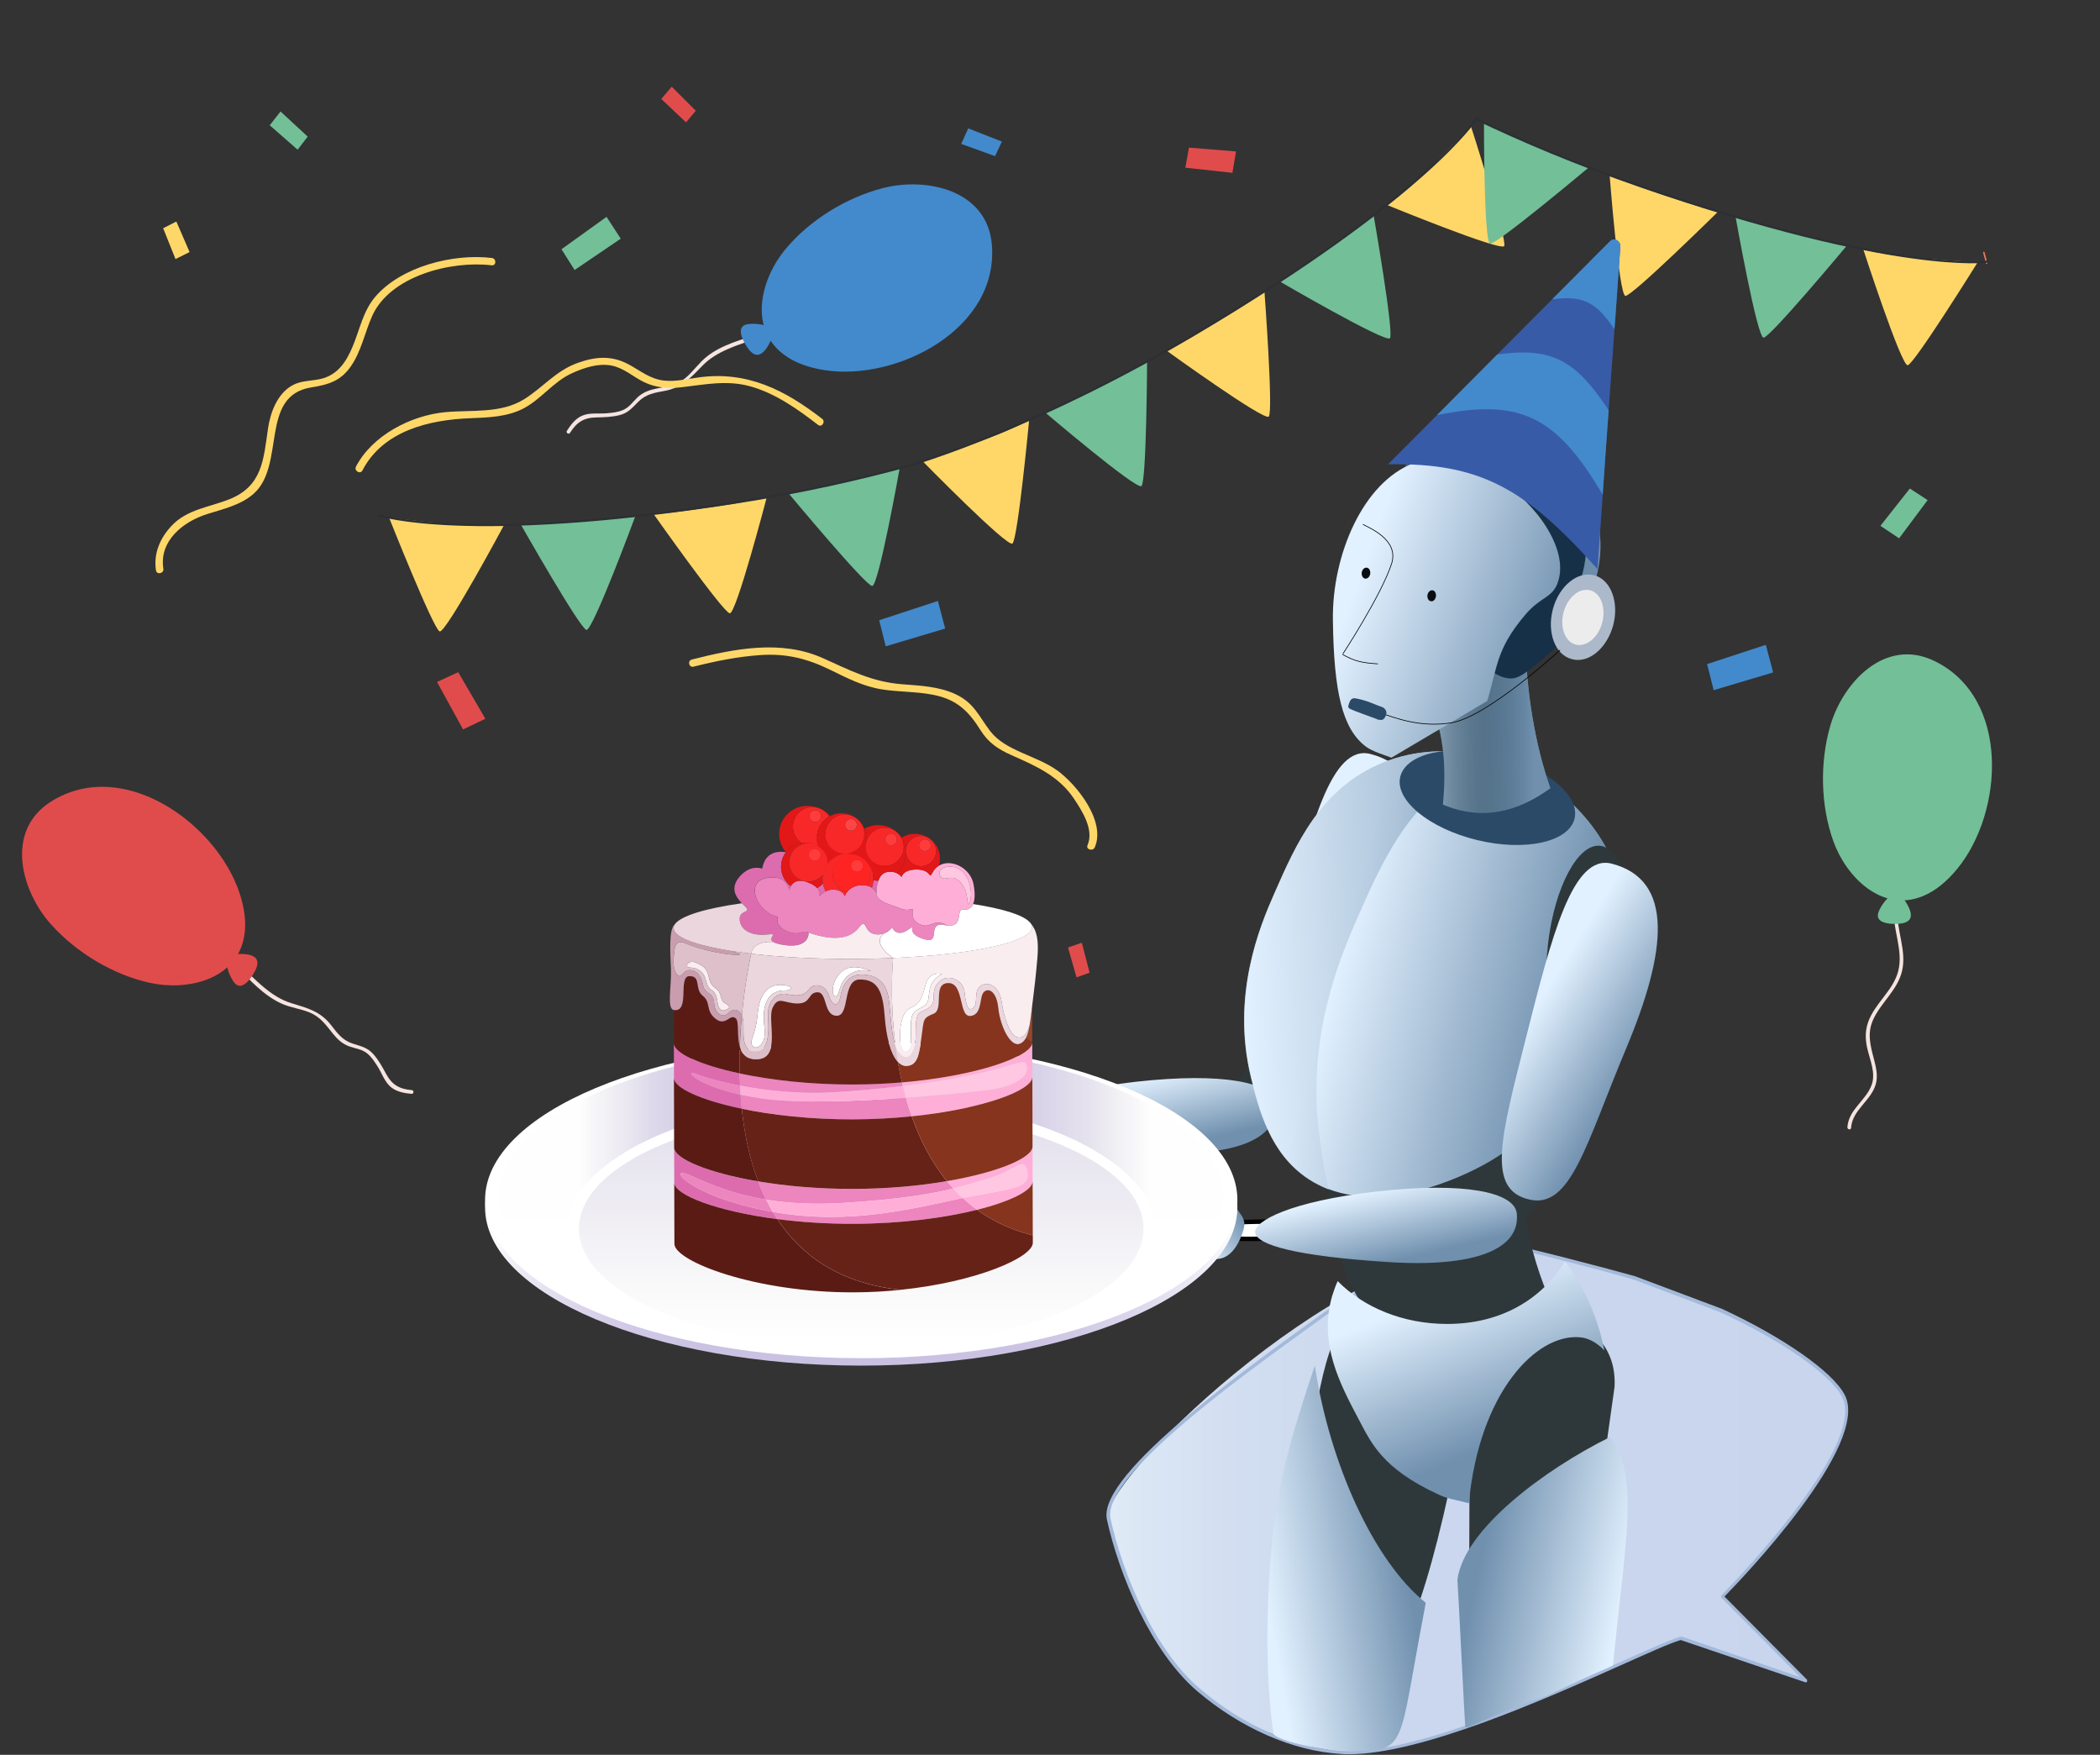 <svg width="383" height="320" viewBox="0 0 383 320" fill="none" xmlns="http://www.w3.org/2000/svg">
<rect x="0" y="0" width="383" height="320" fill="#333333" stroke="none"/>
<path d="M139.134 61.1C139.087 60.934 138.912 60.785 138.727 60.84C135.388 61.862 131.566 62.866 128.811 65.103C127.453 66.207 126.459 67.688 125.136 68.823C123.5 70.226 121.712 70.454 119.695 70.864C118.397 71.127 117.236 71.552 116.256 72.477C115.35 73.333 114.77 74.301 113.556 74.801C112.645 75.176 111.648 75.274 110.67 75.362C109.201 75.495 107.514 75.198 106.134 75.82C104.936 76.362 104.074 77.475 103.394 78.559C103.161 78.931 103.732 79.299 103.965 78.926C105.175 77.005 106.469 76.159 108.767 76.118C110.184 76.094 111.649 76.048 113.03 75.694C114.632 75.28 115.345 74.306 116.487 73.192C117.841 71.87 119.378 71.616 121.158 71.295C124.341 70.721 125.94 68.919 128.111 66.685C129.427 65.334 130.983 64.431 132.696 63.673C133.793 63.19 134.918 62.775 136.051 62.393C136.916 62.099 138.042 62.012 138.47 61.25C138.257 61.63 138.826 62 139.042 61.617C139.156 61.416 139.186 61.319 139.125 61.097L139.134 61.1Z" fill="#F5E4DF"/>
<path d="M180.896 44.611C180.064 34.665 169.019 32.232 160.994 34.31C154.311 36.041 147.636 40.154 143.222 45.474C138.832 50.769 136.47 59.663 142.831 64.566C144.991 66.23 147.682 67.075 150.379 67.495C163.599 69.545 182.181 59.99 180.896 44.616L180.896 44.611Z" fill="#438ACC"/>
<path d="M141.262 60.528C141.325 60.371 141.271 60.219 141.146 60.121C141.126 60.066 141.096 60.017 141.038 59.974C139.962 59.173 137.202 58.792 135.935 59.227C134.024 59.884 135.941 62.995 136.68 63.854C138.893 66.425 140.455 62.49 141.262 60.528Z" fill="#438ACC"/>
<path d="M43.137 175.71C43.011 175.828 42.958 176.053 43.092 176.19C45.53 178.686 48.174 181.621 51.426 183.046C53.03 183.75 54.797 183.952 56.417 184.608C58.417 185.417 59.436 186.902 60.726 188.508C61.556 189.543 62.466 190.38 63.736 190.826C64.913 191.237 66.04 191.309 67.039 192.161C67.793 192.798 68.335 193.642 68.861 194.467C69.653 195.709 70.162 197.345 71.351 198.288C72.379 199.104 73.766 199.36 75.045 199.469C75.479 199.505 75.546 198.828 75.106 198.79C72.84 198.595 71.498 197.835 70.405 195.808C69.733 194.559 69.025 193.278 68.073 192.211C66.972 190.976 65.779 190.789 64.265 190.284C62.468 189.688 61.538 188.436 60.437 187.003C58.47 184.437 56.131 183.844 53.153 182.939C51.349 182.392 49.834 181.42 48.376 180.246C47.441 179.493 46.56 178.679 45.699 177.849C45.043 177.215 44.448 176.259 43.572 176.226C44.008 176.241 44.074 175.564 43.634 175.547C43.403 175.538 43.303 175.553 43.133 175.712L43.137 175.71Z" fill="#F5E4DF"/>
<path d="M9.335 146.157C0.881 151.455 3.778 162.389 9.304 168.565C13.908 173.71 20.622 177.758 27.374 179.237C34.094 180.712 43.081 178.731 44.52 170.83C45.009 168.146 44.524 165.368 43.662 162.781C39.421 150.092 22.413 137.956 9.337 146.152L9.335 146.157Z" fill="#E04C4C"/>
<path d="M41.653 174.082C41.486 174.096 41.373 174.217 41.346 174.375C41.306 174.414 41.278 174.467 41.267 174.538C41.047 175.861 41.975 178.491 42.943 179.417C44.4 180.811 46.287 177.682 46.711 176.631C47.981 173.486 43.766 173.902 41.654 174.086L41.653 174.082Z" fill="#E04C4C"/>
<path d="M345.397 165.721C345.165 169.489 347.137 173.267 346.222 176.995C345.323 180.672 341.87 182.961 340.674 186.5C340.162 188.012 340.192 189.521 340.53 191.071C341.003 193.241 342.159 195.627 341.348 197.847C340.302 200.72 337.158 202.293 336.93 205.554C336.901 205.986 337.568 206.116 337.6 205.678C337.832 202.366 341.271 200.739 342.114 197.675C342.528 196.183 342.16 194.618 341.778 193.158C341.135 190.72 340.514 188.483 341.58 186.051C342.99 182.845 346.037 180.618 346.888 177.121C347.801 173.351 345.828 169.632 346.063 165.846C346.088 165.415 345.421 165.286 345.393 165.722L345.397 165.721Z" fill="#F5E4DF"/>
<path d="M352.775 120.521C343.789 116.181 336.075 124.458 333.788 132.426C331.881 139.064 332.033 146.898 334.37 153.405C336.696 159.879 343.158 166.434 350.611 163.445C353.142 162.432 355.24 160.54 356.968 158.432C365.452 148.086 366.668 127.229 352.775 120.521Z" fill="#73BF98"/>
<path d="M346.337 162.745C346.236 162.608 346.072 162.58 345.924 162.638C345.87 162.627 345.807 162.628 345.742 162.658C344.505 163.178 342.773 165.36 342.508 166.676C342.104 168.654 345.758 168.585 346.873 168.383C350.213 167.785 347.614 164.437 346.337 162.745Z" fill="#73BF98"/>
<path d="M175.306 26.243L181.481 28.471L182.722 25.815L176.589 23.41L175.306 26.243Z" fill="#438ACC"/>
<path d="M122.51 15.808L126.896 20.19L125.124 22.318L120.604 18.044L122.51 15.808Z" fill="#E04C4C"/>
<path d="M197.306 171.914L198.718 177.377L196.343 178.224L194.779 172.783L197.306 171.914Z" fill="#E04C4C"/>
<path d="M342.955 95.888L348.32 89.087L351.562 91.196L346.363 98.167L342.955 95.888Z" fill="#73BF98"/>
<path d="M32.008 47.239L29.759 41.622L32.163 40.397L34.575 45.966L32.008 47.239Z" fill="#FFD769"/>
<path d="M51.166 20.332L56.118 24.914L54.28 27.297L49.192 22.842L51.166 20.332Z" fill="#73BF98"/>
<path d="M89.693 47.042C82.561 46.197 73.09 48.638 68.392 54.178C66.218 56.747 65.589 60.149 64.33 63.163C63.178 65.921 61.607 68.409 58.413 69.119C56.649 69.509 54.891 69.379 53.275 70.296C50.523 71.856 49.299 75.28 48.878 78.156C48.06 83.721 47.9 88.644 41.802 91.056C38.061 92.535 34.108 92.87 31.27 95.908C29.168 98.153 27.971 100.992 28.45 104.023C28.586 104.875 29.931 104.571 29.794 103.725C28.986 98.644 33.371 95.126 37.819 93.73C40.714 92.82 43.896 92.105 46.217 90.074C52.177 84.855 47.244 72.154 56.77 70.645C59.896 70.146 62.109 69.492 63.974 66.824C65.904 64.052 66.52 60.661 67.871 57.632C71.116 50.36 82.168 47.487 89.654 48.38C90.538 48.486 90.571 47.149 89.7 47.042L89.693 47.042Z" fill="#FFD769"/>
<path d="M149.927 76.36C143.145 71.126 136.334 67.638 127.524 68.809C125.434 69.088 123.292 69.626 121.169 69.407C118.559 69.135 116.841 67.626 114.653 66.45C111.545 64.775 108.618 65.008 105.327 66.194C101.312 67.646 99.057 70.645 95.581 72.808C91.323 75.46 86.036 74.713 81.222 75.161C74.892 75.753 67.87 79.425 64.925 85.084C64.532 85.847 65.695 86.561 66.094 85.793C69.864 78.545 78.256 76.541 85.873 76.26C89.066 76.142 92.498 76.009 95.382 74.531C98.751 72.796 100.892 69.581 104.415 68.012C106.578 67.048 109.11 66.204 111.5 66.657C113.768 67.089 115.416 68.679 117.427 69.665C119.631 70.741 121.896 70.894 124.311 70.614C128.544 70.129 132.539 69.275 136.76 70.43C141.369 71.688 145.506 74.624 149.198 77.479C149.89 78.012 150.62 76.881 149.928 76.349L149.927 76.36Z" fill="#FFD769"/>
<path d="M192.772 140.469C189.08 137.792 183.373 136.953 180.606 133.341C178.531 130.635 177.718 128.256 174.394 126.651C171.292 125.154 167.807 125.042 164.432 124.768C158.981 124.33 154.916 122.184 150.056 120.006C142.471 116.61 133.956 118.296 126.19 120.267C125.331 120.487 125.636 121.788 126.501 121.569C130.476 120.56 134.513 119.748 138.623 119.46C143.384 119.129 147.201 120.082 151.44 122.156C154.469 123.638 157.344 125.133 160.728 125.692C163.869 126.213 167.099 126.079 170.23 126.706C174.552 127.568 176.671 129.707 178.89 133.242C180.278 135.457 182.08 136.643 184.492 137.714C188.913 139.67 193.062 141.486 195.825 145.578C197.399 147.912 199.56 151.332 198.346 154.128C198.001 154.916 199.329 155.299 199.667 154.51C201.724 149.782 196.417 143.098 192.779 140.458L192.772 140.469Z" fill="#FFD769"/>
<path d="M225.426 27.619L216.844 26.921L216.188 30.584L224.774 31.513L225.426 27.619Z" fill="#E04C4C"/>
<path d="M110.622 39.544L102.404 45.451L104.798 49.234L113.211 43.523L110.622 39.544Z" fill="#73BF98"/>
<path d="M88.524 131.074L83.571 122.579L79.71 124.36L84.454 133.012L88.524 131.074Z" fill="#E04C4C"/>
<path d="M171.054 109.589L160.347 113.102L161.539 117.857L172.383 114.622L171.054 109.589Z" fill="#438ACC"/>
<path d="M322.054 117.589L311.347 121.102L312.539 125.857L323.383 122.622L322.054 117.589Z" fill="#438ACC"/>
<path d="M168.279 84.115C168.279 84.115 183.659 99.801 184.641 99.123C185.624 98.445 187.7 76.57 187.7 76.57C187.7 76.57 184.7 78.363 178.132 80.683C171.563 83.003 168.279 84.115 168.279 84.115Z" fill="#FFD769"/>
<path d="M190.544 75.153C190.544 75.153 207.267 89.399 208.183 88.634C209.102 87.87 209.21 65.898 209.21 65.898C209.21 65.898 206.167 67.684 199.679 70.92C193.445 74.029 190.544 75.153 190.544 75.153Z" fill="#73BF98"/>
<path d="M252.937 37.369C252.937 37.369 273.699 45.88 274.334 44.87C274.971 43.858 268.244 22.942 268.244 22.942C268.244 22.942 265.906 25.584 260.745 30.675C255.787 35.568 252.936 37.371 252.936 37.371L252.937 37.369Z" fill="#FFD769"/>
<path d="M233.344 51.294C233.344 51.294 252.732 62.59 253.502 61.675C254.27 60.76 250.524 39.273 250.524 39.273C250.524 39.273 247.643 41.285 241.829 45.615C236.243 49.776 233.344 51.294 233.344 51.294Z" fill="#73BF98"/>
<path d="M212.742 63.928C212.742 63.928 230.543 76.801 231.397 75.966C232.252 75.132 230.613 53.221 230.613 53.221C230.613 53.221 227.72 55.242 221.51 58.984C215.545 62.578 212.741 63.931 212.741 63.931L212.742 63.928Z" fill="#FFD769"/>
<path d="M182.701 78.915C172.137 83.307 165.653 85.133 165.535 85.165C165.432 85.195 165.324 85.132 165.297 85.029C165.267 84.926 165.328 84.816 165.433 84.791C165.656 84.729 188.139 78.393 217.898 60.739C260.163 35.664 269.123 21.511 269.208 21.372C269.265 21.279 269.384 21.251 269.475 21.307C269.566 21.363 269.596 21.483 269.54 21.573C269.454 21.715 260.473 35.931 218.095 61.072C204.215 69.307 191.907 75.085 182.701 78.913L182.701 78.915Z" fill="#2C2F33"/>
<path d="M270.652 22.261C270.652 22.261 270.596 44.228 271.772 44.434C272.948 44.641 289.779 30.516 289.779 30.516C289.779 30.516 286.448 29.347 279.786 26.491C273.383 23.746 270.65 22.259 270.65 22.259L270.652 22.261Z" fill="#73BF98"/>
<path d="M339.815 45.43C339.815 45.43 346.745 66.773 347.929 66.602C349.11 66.434 360.721 47.779 360.721 47.779C360.721 47.779 357.193 47.704 349.972 47.058C343.035 46.437 339.815 45.428 339.815 45.428L339.815 45.43Z" fill="#FFD769"/>
<path d="M316.526 39.485C316.526 39.485 320.445 61.58 321.638 61.576C322.831 61.571 336.803 44.82 336.803 44.82C336.803 44.82 333.404 43.923 326.343 42.287C319.557 40.714 316.524 39.484 316.524 39.484L316.526 39.485Z" fill="#73BF98"/>
<path d="M293.565 31.94C293.565 31.94 295.255 53.841 296.444 53.954C297.632 54.066 313.287 38.651 313.287 38.651C313.287 38.651 309.875 37.751 303.005 35.432C296.406 33.205 293.563 31.939 293.563 31.939L293.565 31.94Z" fill="#FFD769"/>
<path d="M362.271 48.109C362.239 48.091 362.211 48.061 362.202 48.024L361.683 46.079C361.664 46.007 361.707 45.931 361.779 45.912C361.852 45.894 361.925 45.936 361.946 46.009L362.466 47.953C362.484 48.026 362.442 48.101 362.369 48.12C362.336 48.13 362.3 48.123 362.271 48.109Z" fill="#F27957"/>
<path d="M362.763 47.66C362.746 47.553 362.648 47.481 362.54 47.498C362.377 47.524 345.788 49.838 299.334 33.807C287.432 29.701 277.298 25.359 269.211 21.492L269.181 21.909C277.259 25.767 287.361 30.087 299.209 34.175C345.788 50.247 362.44 47.907 362.603 47.881C362.71 47.864 362.782 47.766 362.765 47.659L362.763 47.66Z" fill="#2C2F33"/>
<path d="M164.109 85.233C164.109 85.233 160.262 106.86 159.068 106.854C157.874 106.848 143.82 89.959 143.82 89.959C143.82 89.959 147.306 89.4 154.369 87.773C161.158 86.208 164.111 85.23 164.111 85.23L164.109 85.233Z" fill="#73BF98"/>
<path d="M91.93 95.747C91.93 95.747 81.319 115.519 80.184 115.142C79.052 114.766 70.94 94.345 70.94 94.345C70.94 94.345 74.425 94.898 81.645 95.545C88.582 96.166 91.93 95.745 91.93 95.745L91.93 95.747Z" fill="#FFD769"/>
<path d="M115.904 94.034C115.904 94.034 108.123 115.081 106.95 114.865C105.777 114.649 95.003 95.682 95.003 95.682C95.003 95.682 98.506 95.403 105.746 95.047C112.704 94.705 115.907 94.034 115.907 94.034L115.904 94.034Z" fill="#73BF98"/>
<path d="M139.841 90.687C139.841 90.687 134.287 111.94 133.098 111.84C131.908 111.739 119.24 93.788 119.24 93.788C119.24 93.788 122.758 93.509 129.93 92.447C136.82 91.427 139.843 90.687 139.843 90.687L139.841 90.687Z" fill="#FFD769"/>
<path d="M68.951 93.866C68.987 93.764 69.096 93.71 69.199 93.746C69.355 93.8 85.269 99.025 133.832 91.5C146.274 89.573 157.018 87.1 165.663 84.731L165.619 85.148C156.984 87.509 146.276 89.965 133.89 91.884C85.196 99.427 69.225 94.166 69.069 94.112C68.966 94.076 68.913 93.966 68.949 93.864L68.951 93.866Z" fill="#2C2F33"/>
<path d="M272.799 226.973C276.905 226.973 294.183 231.946 298.092 233.063L314.006 239.038C325.174 244.175 333.885 250.373 336.175 254.45C341.312 263.775 314.118 291.137 314.118 291.137L329.306 306.493L306.524 298.675C298.65 301.076 262.131 320.509 244.597 319.504C217.601 315.244 206.933 298.048 202.242 276.773C199.666 271.557 242.615 228.342 272.799 226.973Z" fill="url(#paint0_linear_107_1602)"/>
<path d="M245.992 319.895C245.489 319.895 245.043 319.895 244.596 319.839C235.829 319.336 226.28 315.148 218.351 308.392C209.919 301.188 204.056 287.078 201.878 277.083C200.036 268.651 229.031 248.333 241.595 239.231C241.706 239.12 275.383 217.887 251.469 234.725C251.581 234.837 242.097 239.622 241.986 239.734C229.645 248.668 200.761 268.818 202.548 276.971C204.726 286.91 210.478 300.853 218.854 307.945C226.671 314.646 236.108 318.778 244.708 319.281C257.607 320.062 281.171 309.453 295.243 303.199C300.38 300.909 304.457 299.066 306.523 298.452C306.578 298.452 306.578 298.452 306.634 298.452C306.69 298.452 306.69 298.452 306.746 298.452L328.3 305.823L313.949 291.361C313.894 291.361 313.893 291.305 313.893 291.249C313.893 291.193 313.893 291.193 313.893 291.137C313.893 291.081 313.893 291.081 313.893 291.025C313.893 290.97 313.949 290.97 313.949 290.914C314.229 290.635 340.92 263.664 335.895 254.618C333.661 250.486 324.782 244.399 313.838 239.318L297.979 233.343C294.126 232.17 276.479 227.538 272.514 226.979C272.346 226.924 272.235 226.812 272.235 226.644C272.291 226.477 272.402 226.365 272.57 226.365C276.59 226.924 294.294 231.612 298.202 232.728L314.117 238.703C325.173 243.841 334.108 250.039 336.397 254.283C341.367 263.385 317.244 288.345 314.508 291.137L329.529 306.27C329.585 306.27 329.585 306.326 329.585 306.382C329.585 306.437 329.585 306.437 329.585 306.493C329.585 306.549 329.585 306.549 329.585 306.605C329.585 306.661 329.529 306.661 329.529 306.717C329.417 306.772 329.361 306.828 329.25 306.772L306.523 299.066C304.457 299.681 300.436 301.523 295.41 303.757C281.785 309.844 259.226 319.895 245.992 319.895Z" fill="#A3B9DA"/>
<path d="M226.345 204.926C227.058 205.29 229.993 205.013 230.027 207.015L236.341 199.727C239.473 195.329 233.855 191.356 232.487 189.604C231.331 188.14 226.637 195.923 225.083 198.414L222.91 201.857C225.017 201.967 224.953 204.224 226.345 204.926Z" fill="#2E383B"/>
<path d="M252.535 171.305C245.232 188.71 242.487 200.473 234.953 198.747C227.013 196.967 229.716 187.367 234.347 169.104C238.977 150.841 242.784 135.616 249.963 137.499C261.376 140.463 260.041 153.45 252.535 171.305Z" fill="url(#paint1_linear_107_1602)"/>
<path d="M187.819 205.845C182.56 206.002 178.218 206.072 178.263 204.588C178.289 202.581 182.483 202.895 187.742 202.738C193.001 202.581 197.312 203.161 197.298 203.995C197.351 204.885 193.078 205.689 187.819 205.845Z" fill="white" stroke="black" stroke-width="0.811" stroke-miterlimit="10"/>
<path d="M208.856 210.123C192.595 209.066 185.127 207.056 184.908 204.733C184.718 202.715 191.222 199.08 207.15 197.269C223.051 195.491 232.203 197.373 232.633 201.28C233.317 207.877 224.872 211.203 208.856 210.123Z" fill="url(#paint2_linear_107_1602)"/>
<path d="M182.108 202.804C182.084 203.271 181.454 207.203 178.651 208.94C173.785 212.024 166.038 206.134 163.733 202.608C162.636 200.872 162.765 199.772 162.831 199.429C163.043 198.301 164.712 197.41 165.773 197.965C168.241 199.279 166.573 200.308 170.905 203.05C172.781 204.245 173.831 203.29 174.283 203.135C175.804 202.616 175.555 200.544 177.307 199.763C178.539 199.204 181.125 199.79 181.819 200.746C182.179 201.265 182.252 201.883 182.108 202.804Z" fill="url(#paint3_linear_107_1602)"/>
<path d="M182.696 204.53C182.576 204.984 181.382 208.879 178.654 209.49C173.911 210.65 168.281 201.147 166.887 196.392C166.197 194.104 166.546 192.976 166.667 192.659C167.071 191.557 168.608 191.354 169.411 192.364C171.311 194.836 169.734 195.191 172.954 199.919C174.384 201.954 175.396 201.425 175.836 201.504C177.21 201.632 177.385 199.323 179.019 199.27C180.159 199.248 182.3 200.949 182.749 202.264C183.014 202.908 183.019 203.594 182.696 204.53Z" fill="url(#paint4_linear_107_1602)"/>
<path d="M248.522 285.157C250.606 285.201 255.383 290.542 257.728 295.232C260.854 287.198 263.677 275.517 266.326 261.882C268.844 248.074 251.258 244.947 246.09 242.342C241.791 240.214 238.839 263.619 238.014 271.132L236.581 285.896C241.531 284.028 244.44 285.071 248.522 285.157Z" fill="#2E383B"/>
<path d="M279.831 282.639C281.916 282.422 287.517 277.254 290.427 281.596L294.465 252.893C295.16 238.868 277.313 238.086 271.841 236.175C267.325 234.656 267.846 258.148 268.02 265.703L267.933 293.798C272.579 291.323 275.793 283.116 279.831 282.639Z" fill="#2E383B"/>
<path d="M242.183 215.332C242.4 224.147 245.005 233.614 249.13 238.738C262.548 243.384 270.755 242.559 283.131 238.13C278.572 228.142 276.314 215.853 276.748 202.826L242.183 215.332Z" fill="#2E383B"/>
<path d="M252.084 139.124C264.503 134.043 276.314 139.558 278.051 140.383C279.31 140.991 289.254 145.985 293.987 156.71C302.325 175.73 289.602 202.088 270.495 212.466C267.065 214.333 250.477 222.757 238.666 214.985C231.588 210.382 229.59 202.175 228.201 196.53C224.51 181.548 229.807 168.869 232.413 162.963C236.321 154.018 240.837 143.727 252.084 139.124Z" fill="url(#paint5_linear_107_1602)"/>
<path d="M297.026 173.645C298.242 163.397 295.897 154.713 291.859 154.235C287.82 153.757 283.565 161.704 282.349 171.952C281.133 182.2 283.478 190.885 287.516 191.362C291.555 191.84 295.81 183.893 297.026 173.645Z" fill="#2E383B"/>
<path opacity="0.65" d="M240.706 207.646C238.101 189.495 244.397 174.645 247.394 167.784C251.997 157.275 257.251 145.203 268.845 140.427C270.669 139.645 272.536 139.124 274.273 138.864C269.453 137.257 260.942 135.52 252.083 139.124C240.837 143.727 236.321 154.018 232.369 163.007C229.764 168.869 224.466 181.549 228.157 196.573C229.547 202.219 231.587 210.382 238.622 215.028C239.838 215.81 241.054 216.418 242.313 216.939C241.531 213.595 241.054 210.382 240.706 207.646Z" fill="url(#paint6_linear_107_1602)"/>
<path d="M287.169 149.285C288.212 145.03 281.915 139.862 273.144 137.735C264.372 135.607 256.425 137.344 255.383 141.643C254.341 145.898 260.638 151.066 269.409 153.193C278.181 155.321 286.127 153.541 287.169 149.285Z" fill="#2A4A68"/>
<path d="M261.028 128.485C263.373 134.043 263.807 140.209 263.155 146.723C270.19 149.676 276.617 148.156 282.739 143.727C280.004 135.823 278.397 126.705 278.137 116.022L261.028 128.485Z" fill="url(#paint7_linear_107_1602)"/>
<path d="M261.028 128.485C263.373 134.043 263.807 140.209 263.155 146.723C270.19 149.676 276.617 148.156 282.739 143.727C280.004 135.823 278.397 126.705 278.137 116.022L261.028 128.485Z" fill="url(#paint8_linear_107_1602)"/>
<path d="M261.028 128.485C263.373 134.043 263.807 140.209 263.155 146.723C270.19 149.676 276.617 148.156 282.739 143.727C280.004 135.823 278.397 126.705 278.137 116.022L261.028 128.485Z" fill="url(#paint9_linear_107_1602)"/>
<path d="M261.028 128.485C263.373 134.043 263.807 140.209 263.155 146.723C270.19 149.676 276.617 148.156 282.739 143.727C280.004 135.823 278.397 126.705 278.137 116.022L261.028 128.485Z" fill="url(#paint10_linear_107_1602)"/>
<path d="M260.637 88.145C265.978 81.935 281.263 81.848 287.864 90.012C293.074 96.439 291.251 105.861 291.077 106.643C290.86 107.685 290.339 110.074 288.775 112.636C288.037 113.808 287.039 115.241 284.173 117.716C279.743 121.581 277.572 123.535 275.879 123.709C268.106 124.49 252.083 98.045 260.637 88.145Z" fill="#163048"/>
<path d="M290.512 107.381L288.037 106.513C292.206 94.484 285.388 85.93 276.791 82.847C271.754 81.066 262.2 81.24 259.248 85.148L255.557 86.451C256.164 85.148 256.729 84.106 257.163 83.585C261.332 77.983 272.579 78.504 277.703 80.372C287.169 83.802 295.246 93.703 290.512 107.381Z" fill="url(#paint11_linear_107_1602)"/>
<path d="M294.204 114.069C295.333 109.856 293.813 105.731 290.773 104.906C287.734 104.081 284.347 106.86 283.218 111.072C282.088 115.284 283.608 119.41 286.648 120.191C289.688 121.06 293.031 118.281 294.204 114.069Z" fill="#ABB9CA"/>
<path d="M292.208 113.547C292.946 110.812 291.947 108.163 290.036 107.642C288.082 107.121 285.911 108.901 285.173 111.637C284.435 114.372 285.433 117.021 287.344 117.542C289.255 118.063 291.513 116.283 292.208 113.547Z" fill="#EDECEC"/>
<path d="M273.533 87.667C271.406 86.321 264.415 81.978 257.858 84.454C248.608 87.884 242.92 101.215 243.094 113.07C243.267 126.27 244.831 132.871 249.086 136.128C250.215 136.996 252.386 137.647 253.776 138.168L271.232 127.834C273.099 121.971 272.708 118.541 278.136 112.158C281.002 108.727 283.13 109.118 284.129 106.165C286.213 100.129 280.09 91.749 273.533 87.667Z" fill="url(#paint12_linear_107_1602)"/>
<path d="M248.566 95.613C249.478 96.178 255.297 98.349 253.777 102.865C251.866 108.64 244.919 119.236 244.919 119.236" stroke="black" stroke-width="0.124" stroke-miterlimit="10"/>
<path d="M249.911 104.602C249.954 104.037 249.694 103.56 249.26 103.516C248.825 103.473 248.435 103.864 248.348 104.428C248.304 104.993 248.565 105.47 248.999 105.514C249.433 105.557 249.824 105.166 249.911 104.602Z" fill="#0A0E11"/>
<path d="M261.896 108.727C261.94 108.163 261.679 107.685 261.245 107.642C260.811 107.598 260.42 107.989 260.333 108.554C260.29 109.118 260.55 109.596 260.985 109.639C261.419 109.726 261.81 109.292 261.896 108.727Z" fill="#0A0E11"/>
<path d="M244.831 119.323C247.003 120.582 248.479 120.886 251.302 121.06" stroke="black" stroke-width="0.123"/>
<path d="M252.388 130.222C254.168 130.787 259.032 132.784 264.807 131.785C271.364 130.656 284.521 118.541 284.521 118.541" stroke="black" stroke-width="0.125" stroke-miterlimit="10"/>
<path d="M251.128 131.134C250.606 130.917 246.959 129.658 246.134 129.223C246.09 129.223 246.047 129.136 245.96 129.05C245.83 128.876 245.917 128.702 245.96 128.529C246.134 128.007 246.264 127.573 246.655 127.4C246.915 127.269 247.176 127.356 247.263 127.356C249.304 127.704 250.954 128.572 251.909 128.876C251.996 128.919 252.257 128.963 252.474 129.18C252.734 129.44 252.821 129.701 252.821 129.744C252.908 130.005 252.821 130.265 252.778 130.396C252.691 130.569 252.604 130.96 252.257 131.177C252.083 131.308 251.866 131.308 251.735 131.264C251.432 131.308 251.171 131.177 251.128 131.134Z" fill="#2A4A68"/>
<path d="M285.432 230.053C281.22 236.827 273.881 241.43 263.937 241.43C255.861 241.43 248.652 238.39 243.963 233.614C243.572 234.482 243.268 235.351 242.964 236.306C240.445 244.991 244.397 252.373 247.784 258.799C250.042 263.011 251.996 267.788 262.418 272.565C264.198 273.39 265.501 273.477 267.889 274.128C269.8 253.849 280.221 243.167 288.124 243.862C289.774 243.992 291.251 244.86 292.597 246.25C291.468 240.388 288.949 234.699 285.432 230.053Z" fill="url(#paint13_linear_107_1602)"/>
<path d="M239.794 249.029C233.975 266.442 231.673 275.127 231.196 295.145C231.067 300.424 231.126 308.311 232.256 316.124C232.256 317.008 239.443 319.165 246.026 319.265C256.838 319.439 254.905 318.941 259.768 293.712C259.855 293.234 259.942 292.757 260.029 292.279C250.606 284.723 242.529 267.05 239.794 249.029Z" fill="url(#paint14_linear_107_1602)"/>
<path d="M293.64 262.056C299.242 269.004 296.215 282.19 294.218 303.424C294.159 304.045 293.884 303.558 282.12 309.239C271.225 312.915 267.365 315.665 267.234 314.84C267.147 314.319 265.892 288.631 265.805 288.11C266.934 278.948 281.612 268.005 293.64 262.056Z" fill="url(#paint15_linear_107_1602)"/>
<path d="M270.345 224.926C271.058 225.29 273.992 225.013 274.027 227.015L280.341 219.727C283.473 215.329 277.855 211.356 276.487 209.604C275.331 208.14 270.637 215.923 269.083 218.414L266.91 221.857C269.017 221.967 268.953 224.224 270.345 224.926Z" fill="#2E383B"/>
<path d="M296.535 191.305C289.232 208.71 286.487 220.473 278.953 218.747C271.013 216.967 273.716 207.367 278.346 189.104C282.977 170.841 286.784 155.616 293.963 157.499C305.376 160.463 304.041 173.45 296.535 191.305Z" fill="url(#paint16_linear_107_1602)"/>
<path d="M231.819 225.845C226.56 226.002 222.218 226.072 222.263 224.588C222.289 222.581 226.482 222.895 231.741 222.738C237.001 222.581 241.311 223.161 241.298 223.995C241.351 224.885 237.078 225.689 231.819 225.845Z" fill="white" stroke="black" stroke-width="0.811" stroke-miterlimit="10"/>
<path d="M252.856 230.123C236.595 229.066 229.127 227.056 228.908 224.733C228.718 222.715 235.221 219.08 251.15 217.269C267.051 215.491 276.203 217.373 276.633 221.28C277.317 227.877 268.872 231.203 252.856 230.123Z" fill="url(#paint17_linear_107_1602)"/>
<path d="M226.108 222.804C226.084 223.271 225.453 227.203 222.651 228.94C217.785 232.024 210.038 226.134 207.733 222.608C206.636 220.872 206.765 219.772 206.831 219.429C207.043 218.301 208.711 217.41 209.773 217.965C212.24 219.279 210.573 220.308 214.904 223.05C216.781 224.245 217.831 223.29 218.283 223.135C219.804 222.616 219.555 220.544 221.307 219.763C222.539 219.204 225.125 219.79 225.818 220.746C226.179 221.265 226.252 221.883 226.108 222.804Z" fill="url(#paint18_linear_107_1602)"/>
<path d="M226.696 224.53C226.576 224.984 225.382 228.879 222.654 229.49C217.911 230.65 212.28 221.147 210.886 216.392C210.197 214.104 210.546 212.976 210.667 212.659C211.071 211.557 212.607 211.354 213.411 212.364C215.311 214.836 213.734 215.191 216.954 219.919C218.383 221.954 219.396 221.425 219.836 221.504C221.21 221.632 221.385 219.323 223.019 219.27C224.159 219.248 226.3 220.949 226.749 222.264C227.014 222.908 227.019 223.594 226.696 224.53Z" fill="url(#paint19_linear_107_1602)"/>
<path d="M291.349 103.782C278.191 89.014 269.938 84.365 253.145 84.669L262.073 75.707L265.021 72.743L266.718 71.034L273.06 64.65L277.283 60.416L278.956 58.723L283.088 54.585L289.394 48.262L291.272 46.361L293.646 43.992C294.366 43.246 295.58 43.904 295.523 44.982L294.605 57.997L294.445 60.043L294.26 62.713L293.387 74.818L292.881 81.897L292.663 85.021L292.304 90.219L291.356 103.784L291.349 103.782Z" fill="#385BA8"/>
<path d="M292.297 90.216C283.754 75.663 277.042 72.636 262.073 75.706L265.018 72.743L266.717 71.031L273.059 64.647C283.201 63.215 287.481 65.857 293.384 74.815L292.877 81.893L292.66 85.018L292.297 90.216Z" fill="#438ACC"/>
<path d="M294.441 60.04C291.208 55.238 288.835 53.79 283.084 54.582L289.39 48.259L291.268 46.358L293.642 43.989C294.363 43.243 295.576 43.901 295.519 44.979L294.601 57.993L294.441 60.04Z" fill="#438ACC"/>
<g clip-path="url(#clip0_107_1602)">
<path d="M157.072 191.308C119.284 191.308 88.467 204.27 88.467 220.172C88.467 236.074 119.284 249.029 157.072 249.029C194.86 249.029 225.677 236.06 225.677 220.172C225.677 204.284 194.86 191.315 157.072 191.315V191.308Z" fill="url(#paint20_linear_107_1602)"/>
<path fill-rule="evenodd" clip-rule="evenodd" d="M157.072 247.676C194.86 247.676 225.677 234.708 225.677 218.819C225.677 202.931 194.86 189.962 157.072 189.962C119.284 189.962 88.467 202.917 88.467 218.812C88.467 234.708 119.284 247.669 157.072 247.669V247.676Z" fill="white"/>
<path fill-rule="evenodd" clip-rule="evenodd" d="M157.072 245.695C185.432 245.695 208.561 235.964 208.561 224.037C208.561 212.111 185.432 202.379 157.072 202.379C128.712 202.379 105.591 212.104 105.591 224.037C105.591 235.971 128.719 245.695 157.072 245.695Z" fill="url(#paint21_linear_107_1602)"/>
<path d="M223.041 218.212C223.041 202.883 193.508 190.459 157.072 190.459C120.637 190.459 91.104 202.89 91.104 218.212C91.104 219.585 91.345 220.938 91.808 222.263H103.458C106.371 209.916 129.265 200.301 157.072 200.301C184.88 200.301 207.781 209.916 210.693 222.263H222.344C222.806 220.938 223.048 219.592 223.048 218.212H223.041Z" fill="url(#paint22_linear_107_1602)"/>
<path d="M147.92 152.54C145.857 153.431 145.94 156.177 147.92 157.951C149.901 159.725 152.883 159.849 155.816 159.939C158.743 160.029 161.358 158.655 160.599 157.144C159.84 155.632 158.411 153.5 155.347 152.747C152.282 151.995 147.92 152.54 147.92 152.54Z" fill="#E21717"/>
<path d="M140.929 220.986C125.669 218.198 121.783 212.718 125.392 214.154C127.774 215.106 132.205 217.535 139.728 218.764C139.196 217.68 138.706 216.569 138.285 215.437C129.085 213.877 122.956 211.296 122.949 209.253L122.97 215.617C122.97 217.901 130.659 220.869 141.764 222.312C141.481 221.877 141.205 221.435 140.943 220.986H140.929Z" fill="#DD6CAF"/>
<path d="M122.901 190.204L122.922 196.568C122.922 198.376 127.76 200.619 135.283 202.179C135.193 201.316 135.117 200.46 135.055 199.604C126.945 197.81 124.64 194.966 126.945 195.87C128.153 196.347 131.066 197.216 134.965 197.962C134.931 197.216 134.91 196.471 134.896 195.739C127.58 194.179 122.915 191.985 122.908 190.204H122.901Z" fill="#DD6CAF"/>
<path d="M126.939 195.87C124.64 194.966 126.939 197.81 135.048 199.604C135.014 199.059 134.979 198.507 134.952 197.962C131.052 197.216 128.146 196.347 126.932 195.87H126.939Z" fill="#ED85BE"/>
<path d="M139.728 218.757C132.205 217.529 127.774 215.099 125.393 214.147C121.783 212.718 125.669 218.191 140.929 220.98C140.501 220.255 140.1 219.516 139.728 218.757Z" fill="#ED85BE"/>
<path d="M141.757 222.305C145.981 222.857 150.695 223.181 155.671 223.167C164.409 223.147 172.332 222.077 178.199 220.614C177.274 219.937 176.411 219.22 175.597 218.46C167.467 220.137 155.119 223.568 140.936 220.98C141.198 221.428 141.474 221.87 141.757 222.305Z" fill="#ED85BE"/>
<path d="M153.891 219.351C164.078 218.709 169.737 217.749 173.865 216.735C173.464 216.3 173.078 215.844 172.698 215.396C167.736 216.245 161.904 216.797 155.65 216.811C149.266 216.831 143.31 216.286 138.278 215.437C138.706 216.569 139.189 217.68 139.721 218.764C143.579 219.399 148.259 219.71 153.884 219.358L153.891 219.351Z" fill="#ED85BE"/>
<path d="M135.055 199.611C135.117 200.467 135.186 201.323 135.283 202.186C140.873 203.359 147.934 204.146 155.63 204.125C159.357 204.118 162.946 203.911 166.279 203.566C165.886 202.448 165.534 201.323 165.217 200.184C156.299 200.819 145.705 201.24 139.196 200.343C137.678 200.136 136.304 199.88 135.062 199.611H135.055Z" fill="#ED85BE"/>
<path d="M155.602 197.768C147.734 197.789 140.528 196.954 134.883 195.746C134.896 196.478 134.917 197.223 134.952 197.969C139.604 198.852 145.663 199.556 151.917 199.19C156.092 198.949 160.427 198.555 164.637 198.031C164.582 197.81 164.533 197.589 164.485 197.382C161.655 197.623 158.674 197.761 155.595 197.768H155.602Z" fill="#ED85BE"/>
<path d="M173.872 216.735C169.737 217.749 164.085 218.709 153.897 219.351C148.272 219.71 143.593 219.392 139.735 218.757C140.107 219.516 140.508 220.255 140.936 220.979C155.119 223.575 167.467 220.137 175.597 218.46C174.99 217.908 174.417 217.321 173.865 216.728L173.872 216.735Z" fill="#FFAFD7"/>
<path d="M139.189 200.343C145.698 201.24 156.292 200.826 165.21 200.184C165.009 199.466 164.823 198.742 164.651 198.031C160.44 198.555 156.099 198.942 151.93 199.19C145.677 199.556 139.617 198.852 134.965 197.969C134.993 198.514 135.028 199.066 135.062 199.611C136.304 199.88 137.678 200.136 139.196 200.343H139.189Z" fill="#FFAFD7"/>
<path d="M188.262 190.024L188.241 183.419C188.076 184.703 187.958 185.897 187.779 186.919C187.62 187.912 187.406 188.741 187.061 189.355L188.255 190.024H188.262Z" fill="#964529"/>
<path d="M188.317 209.067C188.317 211.137 182.078 213.781 172.705 215.389C173.078 215.845 173.464 216.293 173.872 216.728C176.474 216.086 178.468 215.43 180.608 214.802C185.232 213.443 186.833 210.682 187.351 213.574C187.869 216.466 185.446 216.638 177.398 218.108C176.826 218.212 176.225 218.329 175.604 218.46C176.418 219.22 177.281 219.937 178.206 220.614C184.452 219.047 188.345 217.059 188.338 215.423L188.324 209.06L188.317 209.067Z" fill="#FFAFD7"/>
<path d="M188.262 190.024C188.269 192.64 178.22 196.209 164.492 197.382C164.54 197.596 164.588 197.817 164.644 198.031C172.036 197.14 179.013 195.857 183.928 194.317C187.316 193.255 187.178 193.689 187.282 194.897C187.31 195.146 187.241 195.436 187.075 195.739C186.44 196.885 184.342 198.258 180.076 198.783C177.75 199.066 171.96 199.687 165.203 200.184C165.52 201.316 165.872 202.448 166.266 203.566C179.082 202.262 188.283 198.893 188.276 196.388L188.255 190.024H188.262Z" fill="#FFAFD7"/>
<path d="M173.872 216.735C174.424 217.328 174.997 217.915 175.604 218.467C176.232 218.336 176.826 218.219 177.398 218.115C185.446 216.645 187.862 216.473 187.351 213.581C186.833 210.689 185.239 213.45 180.608 214.809C178.468 215.43 176.474 216.093 173.872 216.735Z" fill="#FFC7E1"/>
<path d="M164.644 198.031C164.823 198.742 165.003 199.466 165.203 200.184C171.96 199.687 177.75 199.073 180.076 198.783C184.349 198.265 186.44 196.892 187.075 195.739C187.241 195.436 187.31 195.146 187.282 194.897C187.178 193.689 187.316 193.255 183.928 194.317C179.013 195.85 172.036 197.133 164.644 198.031Z" fill="#FFC7E1"/>
<path d="M150.605 162.541C150.357 162.106 150.184 161.623 150.094 161.112C149.784 161.444 149.418 161.72 149.025 161.934C149.736 162.693 149.432 163.362 149.397 163.445C149.459 163.369 149.901 162.879 150.605 162.541Z" fill="#DD6CAF"/>
<path d="M159.861 162.513C159.881 162.086 159.95 161.319 160.199 160.615L160.178 160.602C159.881 160.602 159.591 160.581 159.308 160.533H159.281C159.267 161.002 159.17 161.451 159.019 161.872C159.55 162.21 159.785 162.658 159.847 162.803C159.847 162.707 159.847 162.617 159.874 162.513H159.861Z" fill="#DD6CAF"/>
<path d="M142.454 158.069C142.454 157.068 142.785 156.136 143.344 155.398C139.224 154.783 139.1 158.407 138.996 158.407C138.996 158.407 136.891 157.53 134.883 159.877C133.143 161.899 134.13 163.487 135.304 164.715C135.497 164.908 135.683 165.095 135.87 165.274C137.236 166.565 134.745 165.826 134.91 167.759C135.076 169.691 137.174 170.734 139.99 170.402C142.192 170.147 139.859 171.023 141.018 171.769H141.025C141.35 171.976 141.936 172.169 142.972 172.321C147.727 173.039 147.472 170.057 147.472 170.057C146.057 169.457 145.829 170.803 143.482 169.788C141.15 168.787 141.826 167.131 141.826 167.131C141.826 167.131 140.328 167.082 138.762 165.205C137.347 163.514 136.974 160.74 139.466 160.174C143.614 159.221 143.903 162.334 143.903 162.334C143.903 162.334 143.972 161.975 144.2 161.589C143.137 160.781 142.447 159.504 142.447 158.062L142.454 158.069Z" fill="#DD6CAF"/>
<path d="M154.477 162.679C154.167 163.086 154.063 163.445 154.063 163.445C154.063 163.445 153.897 162.396 152.213 162.231C151.592 162.175 151.047 162.32 150.612 162.541C149.901 162.879 149.466 163.369 149.404 163.445C149.446 163.362 149.742 162.693 149.032 161.934C148.707 161.589 148.169 161.216 147.299 160.885C147.106 160.816 146.926 160.753 146.761 160.712C145.305 160.339 144.573 161.009 144.221 161.602C143.993 161.989 143.924 162.348 143.924 162.348C143.924 162.348 143.641 159.235 139.486 160.188C136.995 160.753 137.367 163.528 138.782 165.219C140.349 167.096 141.847 167.145 141.847 167.145C141.847 167.145 141.17 168.794 143.503 169.802C145.843 170.816 146.078 169.464 147.492 170.071C152.331 171.748 155.147 171.099 156.665 169.16C158.183 167.221 157.473 170.043 159.564 170.354C160.275 170.458 160.855 170.354 161.324 170.175C161.531 170.03 161.779 169.885 162.076 169.747C162.49 169.443 162.69 169.139 162.69 169.139C162.69 169.139 163.422 170.989 165.513 169.609C167.605 168.235 164.713 170.016 168.336 171.21C171.96 172.411 168.723 167.987 172.346 168.705C172.491 168.732 172.622 168.753 172.753 168.767C170.697 167.462 169.737 169.036 168.529 168.78C167.315 168.518 166.314 167.876 166.466 166.427C166.625 164.977 166.224 166.468 164.25 165.668C162.38 164.915 159.84 164.474 159.84 162.817C159.778 162.665 159.543 162.217 159.012 161.879C158.77 161.713 158.46 161.568 158.066 161.499C157.749 161.43 157.383 161.395 156.955 161.43C155.637 161.52 154.884 162.155 154.477 162.693V162.679Z" fill="#ED85BE"/>
<path d="M174.251 160.236C175.5 160.802 175.866 161.961 176.149 162.624C176.432 163.273 176.48 166.199 176.957 164.26C177.433 162.327 176.694 159.339 174.769 158.386C172.843 157.434 170.807 158.49 171.428 159.684C172.036 160.85 172.995 159.684 174.244 160.236H174.251ZM164.43 159.932C164.43 159.932 164.671 158.497 167.329 158.566C169.986 158.635 169.344 160.491 170.062 159.125C170.365 158.545 170.78 158.124 171.256 157.848C173.451 156.536 176.998 158.227 177.557 161.278C177.868 162.99 177.799 164.135 177.467 164.853C177.109 165.688 176.418 165.957 175.638 165.875C174.244 165.716 175.832 169.125 172.747 168.76C170.69 167.455 169.73 169.029 168.523 168.773C167.308 168.511 166.307 167.869 166.459 166.42C166.618 164.971 166.217 166.461 164.243 165.661C162.373 164.908 159.833 164.467 159.833 162.81C159.847 162.838 159.854 162.859 159.854 162.859C159.854 162.859 159.854 162.727 159.854 162.513C159.874 162.086 159.943 161.319 160.192 160.615C160.44 159.911 160.868 159.27 161.614 159.069C162.463 158.849 163.125 159.007 163.602 159.249C164.154 159.539 164.43 159.932 164.43 159.932Z" fill="#FFAFD7"/>
<path d="M174.776 158.386C172.85 157.434 170.814 158.49 171.435 159.684C172.043 160.85 173.002 159.684 174.251 160.236C175.5 160.802 175.866 161.961 176.149 162.624C176.432 163.273 176.48 166.199 176.957 164.26C177.433 162.327 176.694 159.339 174.769 158.386H174.776Z" fill="#FFC7E1"/>
<path d="M134.206 185.711C133.136 184.751 132.391 187.271 130.507 185.773C128.63 184.282 129.755 182.826 128.188 181.59C126.628 180.369 127.967 178.001 125.765 178.001C123.564 178.001 125.958 184.689 122.887 184.179L122.901 190.204C122.901 191.985 127.574 194.186 134.89 195.739C134.862 194.062 134.876 192.426 134.924 190.846C134.379 188.886 134.862 186.284 134.206 185.711Z" fill="#5B1B15"/>
<path d="M122.915 196.568L122.949 209.246C122.949 211.289 129.085 213.871 138.285 215.43C136.67 211.2 135.752 206.658 135.283 202.179C127.76 200.612 122.929 198.376 122.922 196.568H122.915Z" fill="#5B1B15"/>
<path d="M122.97 215.61L122.998 226.819C123.004 229.98 137.65 235.715 155.706 235.667C158.667 235.66 161.531 235.494 164.264 235.211C153.235 234.052 146.181 229.02 141.757 222.312C130.659 220.869 122.97 217.901 122.963 215.617L122.97 215.61Z" fill="#5B1B15"/>
<path d="M156.838 178.616C153.566 178.623 155.085 185.221 152.621 185.228C150.15 185.228 150.943 180.942 149.121 180.948C147.299 180.948 148.003 182.985 145.477 182.991C142.958 182.991 141.992 181.501 140.915 183.758C139.845 186.014 142.606 193.144 137.933 193.158C136.084 193.158 135.283 192.143 134.924 190.853C134.876 192.433 134.855 194.069 134.89 195.746C140.535 196.954 147.741 197.789 155.609 197.768C158.694 197.762 161.676 197.623 164.499 197.382C164.209 196.119 163.967 194.863 163.753 193.627C162.435 192.212 161.614 188.962 161.365 185.476C161.034 180.81 160.109 178.609 156.838 178.616Z" fill="#662217"/>
<path d="M135.276 202.179C135.745 206.651 136.663 211.2 138.278 215.43C143.31 216.279 149.266 216.825 155.651 216.804C161.904 216.79 167.736 216.238 172.698 215.389C169.82 211.862 167.75 207.762 166.266 203.566C162.932 203.911 159.343 204.111 155.616 204.125C147.927 204.146 140.86 203.352 135.269 202.186L135.276 202.179Z" fill="#662217"/>
<path d="M155.671 223.167C150.695 223.181 145.981 222.857 141.757 222.305C146.181 229.013 153.235 234.045 164.264 235.204C178.158 233.776 188.372 229.269 188.366 226.632V225.273C184.404 224.286 181.043 222.671 178.199 220.614C172.332 222.077 164.409 223.147 155.671 223.167Z" fill="#662217"/>
<path d="M178.199 220.614C181.043 222.677 184.404 224.286 188.359 225.272L188.331 215.423C188.331 217.052 184.445 219.047 178.199 220.614Z" fill="#87341E"/>
<path d="M166.273 203.566C167.756 207.769 169.834 211.862 172.705 215.389C182.078 213.781 188.324 211.131 188.317 209.067L188.283 196.388C188.283 198.893 179.089 202.262 166.273 203.566Z" fill="#87341E"/>
<path d="M131.163 180.886C130.762 180.127 129.672 180.051 129.347 178.478C129.023 176.911 128.699 176.31 127.049 175.586C125.399 174.861 124.758 176.435 125.8 176.448C126.849 176.462 127.656 176.835 128.257 177.642C128.864 178.443 128.83 179.968 129.637 180.452C130.445 180.935 130.693 181.535 130.845 182.702C131.018 183.868 131.452 184.558 132.384 184.158C133.309 183.771 133.123 183.426 132.136 182.895C131.535 182.577 131.57 181.652 131.163 180.886Z" fill="#F9EDF0"/>
<path d="M130.245 182.902C130.155 180.969 128.547 181.183 128.257 179.81C127.974 178.443 127.449 177.076 126.041 176.918C124.633 176.759 124.475 178.05 123.867 177.974C123.267 177.891 122.659 176.407 122.853 174.716C123.046 173.018 122.88 171.092 125.185 172.086C127.477 173.087 131.404 173.964 133.965 174.116C136.422 174.26 133.454 173.446 133.178 173.377C133.164 173.377 133.157 173.377 133.157 173.377C126.807 172.356 122.839 170.885 122.832 169.243C122.832 169.001 122.915 168.767 123.073 168.532C121.948 169.477 122.252 173.619 122.369 176.724C122.487 179.837 121.583 183.971 122.873 184.178C125.945 184.689 123.55 178.008 125.751 178.001C127.953 178.001 126.614 180.362 128.174 181.59C129.734 182.826 128.616 184.275 130.493 185.773C132.377 187.271 133.123 184.751 134.192 185.711C134.841 186.29 134.365 188.886 134.91 190.846C134.979 188.837 135.117 186.932 135.283 185.165C134.772 184.013 133.682 183.833 132.812 184.71C131.763 185.752 130.314 184.834 130.231 182.902H130.245Z" fill="#C99DAE"/>
<path d="M132.384 184.158C133.309 183.771 133.123 183.426 132.136 182.895C131.535 182.577 131.57 181.652 131.162 180.886C130.762 180.127 129.672 180.051 129.347 178.478C129.023 176.911 128.699 176.31 127.049 175.586C125.399 174.861 124.758 176.435 125.8 176.448C126.849 176.462 127.656 176.835 128.257 177.642C128.864 178.443 128.83 179.968 129.637 180.451C130.445 180.935 130.693 181.535 130.845 182.702C131.018 183.868 131.452 184.558 132.384 184.158ZM126.048 176.918C124.64 176.759 124.481 178.05 123.874 177.974C123.274 177.891 122.666 176.407 122.859 174.716C123.053 173.018 122.887 171.092 125.192 172.086C127.484 173.087 131.411 173.964 133.972 174.116C136.429 174.26 133.461 173.446 133.185 173.377C134.379 173.57 135.649 173.743 137.008 173.908C137.008 173.908 135.925 178.498 135.297 185.165C134.786 184.013 133.695 183.833 132.826 184.71C131.777 185.752 130.327 184.834 130.245 182.902C130.155 180.969 128.547 181.183 128.257 179.81C127.974 178.443 127.449 177.076 126.041 176.918H126.048Z" fill="#DDC0CA"/>
<path d="M141.018 171.769C139.866 171.023 142.192 170.14 139.99 170.402C137.167 170.734 135.076 169.684 134.91 167.759C134.745 165.826 137.236 166.565 135.87 165.274C135.683 165.095 135.497 164.908 135.304 164.715C128.705 165.64 124.164 167 123.087 168.539C122.929 168.773 122.839 169.008 122.846 169.25C122.846 170.892 126.821 172.362 133.171 173.384C133.171 173.384 133.171 173.384 133.192 173.384C134.386 173.577 135.656 173.75 137.015 173.915C137.015 173.915 137.077 171.541 141.032 171.776L141.018 171.769Z" fill="#EAD6DC"/>
<path d="M143.199 180.61C144.808 180.652 144.607 179.561 142.15 179.609C139.693 179.658 138.492 181.832 138.216 184.572C137.94 187.312 137.616 188.037 137.146 189.486C136.663 190.929 138.037 191.736 139.038 190.156C140.038 188.575 138.906 186.415 139.466 183.723C140.025 181.024 141.95 180.59 143.199 180.61Z" fill="white"/>
<path d="M147.603 148.827C147.603 149.421 148.093 149.904 148.68 149.897C149.273 149.897 149.749 149.414 149.749 148.82C149.749 148.227 149.266 147.743 148.68 147.743C148.086 147.743 147.603 148.233 147.603 148.82V148.827Z" fill="#FF3C3C"/>
<path d="M143.344 155.398C142.778 156.143 142.447 157.068 142.454 158.069C142.454 159.511 143.144 160.788 144.207 161.596C144.559 161.002 145.291 160.333 146.747 160.705V160.671C145.166 160.353 143.972 158.952 143.966 157.268C143.966 155.349 145.512 153.789 147.437 153.783C147.851 153.783 148.252 153.852 148.624 153.99C148.079 153.755 147.492 153.624 146.864 153.631C146.637 153.631 146.416 153.651 146.195 153.686C145.035 153.859 144.028 154.493 143.344 155.391V155.398Z" fill="#E21717"/>
<path d="M148.583 154.797C147.989 154.797 147.52 155.273 147.52 155.867C147.52 156.46 147.996 156.944 148.59 156.944C149.183 156.944 149.667 156.454 149.66 155.867C149.66 155.273 149.177 154.797 148.583 154.804V154.797Z" fill="#FF3C3C"/>
<path d="M148.583 154.797C147.989 154.797 147.52 155.273 147.52 155.867C147.52 156.46 147.996 156.944 148.59 156.944C149.183 156.944 149.667 156.454 149.66 155.867C149.66 155.273 149.177 154.797 148.583 154.804V154.797ZM150.902 157.572C150.488 158.138 150.198 158.807 150.081 159.532H150.074C149.439 160.27 148.5 160.74 147.451 160.747C147.209 160.747 146.975 160.726 146.747 160.678C145.16 160.36 143.966 158.959 143.966 157.275C143.966 155.356 145.512 153.796 147.437 153.789C147.851 153.789 148.252 153.858 148.624 153.996C148.831 154.079 149.025 154.183 149.211 154.3C149.57 154.521 149.894 154.797 150.17 155.101C150.633 155.694 150.923 156.44 150.923 157.247C150.923 157.358 150.923 157.461 150.909 157.565L150.902 157.572Z" fill="#F92828"/>
<path d="M150.081 159.532C149.446 160.277 148.507 160.74 147.458 160.746C147.216 160.746 146.982 160.726 146.754 160.677V160.712C146.913 160.753 147.099 160.815 147.292 160.885C148.162 161.216 148.707 161.589 149.025 161.934C149.418 161.72 149.784 161.444 150.094 161.112C150.046 160.85 150.019 160.581 150.019 160.298C150.019 160.036 150.039 159.78 150.088 159.532H150.081Z" fill="#E21717"/>
<path d="M147.603 148.827C147.603 149.42 148.093 149.904 148.68 149.897C149.273 149.897 149.749 149.414 149.749 148.82C149.749 148.226 149.266 147.743 148.68 147.743C148.086 147.743 147.603 148.233 147.603 148.82V148.827ZM151.213 148.91C149.86 149.69 148.956 151.153 148.956 152.823C148.956 153.334 149.038 153.817 149.19 154.266C149.011 154.155 148.818 154.065 148.617 153.996C148.072 153.762 147.486 153.631 146.857 153.637C146.63 153.637 146.409 153.658 146.188 153.693C145.235 153.051 144.614 151.974 144.614 150.739C144.614 148.779 146.195 147.184 148.148 147.184C149.432 147.184 150.557 147.861 151.185 148.875L151.206 148.91H151.213Z" fill="#F92828"/>
<path d="M147.209 146.957C144.38 146.963 142.102 149.255 142.109 152.078C142.109 153.348 142.578 154.507 143.338 155.398C144.021 154.5 145.028 153.865 146.188 153.693C145.236 153.051 144.614 151.974 144.614 150.739C144.614 148.779 146.195 147.184 148.148 147.184C149.432 147.184 150.557 147.861 151.185 148.875L151.206 148.91C151.268 148.868 151.323 148.841 151.378 148.813C150.453 147.585 148.873 146.957 147.209 146.957Z" fill="#E21717"/>
<path d="M156.292 156.819C155.699 156.819 155.216 157.303 155.223 157.896C155.223 158.49 155.706 158.966 156.299 158.959C156.893 158.959 157.376 158.476 157.369 157.889C157.369 157.296 156.886 156.813 156.292 156.819Z" fill="#FF3C3C"/>
<path d="M155.202 149.345C154.608 149.345 154.132 149.821 154.132 150.414C154.132 151.008 154.608 151.491 155.202 151.484C155.795 151.484 156.279 151.001 156.272 150.407C156.272 149.814 155.789 149.338 155.195 149.345H155.202Z" fill="#FF4646"/>
<path d="M156.279 149.296C155.506 148.675 154.525 148.302 153.456 148.302C152.71 148.302 152.006 148.489 151.392 148.813C151.337 148.841 151.275 148.875 151.219 148.91C149.867 149.69 148.963 151.153 148.963 152.823C148.963 153.334 149.045 153.817 149.197 154.266C149.57 154.48 149.908 154.769 150.17 155.108C150.695 155.687 151.061 156.391 151.219 157.185C152.02 156.288 153.173 155.715 154.463 155.66V155.632C154.346 155.646 154.222 155.653 154.104 155.653C152.144 155.653 150.543 154.072 150.543 152.112C150.543 150.152 152.124 148.551 154.091 148.551C154.919 148.551 155.671 148.827 156.279 149.303L156.292 149.289L156.279 149.296Z" fill="#E21717"/>
<path d="M154.132 150.414C154.132 151.008 154.608 151.491 155.202 151.484C155.795 151.484 156.279 151.001 156.272 150.408C156.272 149.814 155.789 149.338 155.195 149.345C154.601 149.345 154.125 149.821 154.125 150.414H154.132ZM157.638 152.098C157.638 153.934 156.251 155.453 154.463 155.632C154.346 155.646 154.222 155.653 154.104 155.653C152.144 155.653 150.543 154.072 150.543 152.112C150.543 150.152 152.124 148.551 154.091 148.551C154.919 148.551 155.671 148.827 156.279 149.303C157.114 149.945 157.645 150.953 157.652 152.098H157.638Z" fill="#F92828"/>
<path d="M154.463 155.66C153.173 155.708 152.027 156.288 151.219 157.185C151.102 157.309 150.999 157.441 150.902 157.572C150.488 158.138 150.198 158.807 150.081 159.532C150.032 159.78 150.012 160.036 150.012 160.298C150.012 160.574 150.039 160.843 150.088 161.112C150.177 161.623 150.35 162.106 150.598 162.541C151.033 162.327 151.585 162.175 152.2 162.23C153.884 162.396 154.049 163.445 154.049 163.445C154.049 163.445 154.16 163.086 154.463 162.679C152.973 162.293 151.868 160.94 151.868 159.325C151.868 157.413 153.407 155.846 155.333 155.846C155.761 155.846 156.161 155.922 156.534 156.06C155.954 155.798 155.312 155.653 154.629 155.653C154.574 155.653 154.512 155.653 154.456 155.653L154.463 155.66Z" fill="#F92828"/>
<path d="M154.463 155.639V155.667C154.519 155.667 154.581 155.66 154.636 155.667C155.319 155.667 155.961 155.812 156.541 156.074C156.555 156.074 156.562 156.074 156.575 156.088C157.224 155.473 157.693 154.659 157.88 153.755C157.942 153.451 157.976 153.134 157.976 152.816C157.976 152.216 157.859 151.657 157.652 151.132C157.59 150.973 157.507 150.815 157.424 150.663C157.134 150.131 156.748 149.669 156.279 149.31L156.265 149.324C157.1 149.966 157.631 150.973 157.638 152.119C157.638 153.955 156.251 155.473 154.463 155.653V155.639Z" fill="#E21717"/>
<path d="M155.223 157.896C155.223 158.49 155.706 158.966 156.299 158.959C156.893 158.959 157.376 158.476 157.369 157.889C157.369 157.296 156.886 156.812 156.292 156.819C155.699 156.819 155.216 157.302 155.223 157.896ZM155.34 155.846C155.768 155.846 156.168 155.922 156.541 156.06C156.555 156.06 156.562 156.06 156.575 156.074C157.134 156.329 157.631 156.688 158.045 157.137C158.522 157.737 158.812 158.483 158.812 159.304C158.812 160.125 158.536 160.885 158.059 161.478C157.742 161.416 157.376 161.382 156.948 161.416C155.63 161.506 154.878 162.141 154.47 162.679C152.979 162.293 151.875 160.94 151.875 159.325C151.875 157.413 153.414 155.846 155.34 155.846Z" fill="#FF2424"/>
<path d="M154.18 178.409C155.457 176.959 157.335 176.669 158.901 177.104C158.646 176.98 155.45 175.496 153.573 177.125C151.606 178.823 151.571 181.514 152.338 181.673C153.104 181.832 152.897 179.858 154.18 178.409Z" fill="white"/>
<path d="M159.288 160.27C159.288 159.062 158.818 157.958 158.045 157.137C158.522 157.737 158.812 158.483 158.812 159.304C158.812 160.125 158.536 160.885 158.059 161.478C158.453 161.561 158.763 161.699 159.005 161.872C159.157 161.444 159.253 161.002 159.267 160.533C159.281 160.45 159.281 160.367 159.281 160.277L159.288 160.27Z" fill="#F92828"/>
<path d="M159.55 170.347C157.459 170.03 158.17 167.214 156.651 169.153C155.133 171.086 152.31 171.741 147.479 170.064C147.479 170.064 147.734 173.046 142.979 172.328C141.95 172.176 141.357 171.976 141.032 171.776H141.025C137.071 171.541 137.008 173.922 137.008 173.922C142.275 174.537 148.659 174.895 155.547 174.875C158.073 174.868 160.53 174.806 162.884 174.709C162.697 174.578 158.763 171.997 161.31 170.181C160.848 170.361 160.261 170.471 159.55 170.361V170.347Z" fill="#F9EDF0"/>
<path d="M162.504 151.995C161.911 151.995 161.427 152.478 161.434 153.072C161.434 153.665 161.917 154.141 162.511 154.135C163.105 154.135 163.588 153.651 163.581 153.065C163.581 152.471 163.098 151.988 162.504 151.995Z" fill="#FF3C3C"/>
<path d="M142.15 179.609C139.693 179.658 138.492 181.832 138.216 184.572C137.94 187.312 137.616 188.037 137.146 189.486C136.663 190.929 138.037 191.736 139.038 190.156C140.038 188.575 138.906 186.415 139.466 183.723C140.025 181.024 141.95 180.59 143.199 180.61C144.808 180.652 144.607 179.561 142.15 179.609ZM158.908 177.104C158.653 176.98 155.457 175.496 153.58 177.125C151.613 178.823 151.578 181.514 152.344 181.673C153.111 181.832 152.904 179.858 154.187 178.409C155.464 176.959 157.341 176.669 158.908 177.104ZM156.996 177.718C154.456 177.767 153.545 180.106 153.262 181.832C152.986 183.564 151.82 183.654 151.206 181.604C150.598 179.547 148.466 179.195 147.624 180.32C146.788 181.452 145.65 181.784 143.565 181.3C141.467 180.824 139.907 182.833 140.073 185.31C140.239 187.788 140.377 191.978 137.63 191.743C134.903 191.508 135.814 187.837 135.531 185.994C135.476 185.676 135.4 185.4 135.297 185.172C135.925 178.505 137.008 173.915 137.008 173.915C142.275 174.53 148.659 174.889 155.547 174.868C158.073 174.861 160.53 174.799 162.884 174.702H162.891C162.891 174.702 162.173 181.825 163.332 190.784C162.504 188.547 162.449 184.848 162.076 182.136C161.628 178.802 159.536 177.677 156.996 177.725V177.718Z" fill="#EAD6DC"/>
<path d="M163.332 190.777C162.504 188.541 162.449 184.841 162.076 182.129C161.628 178.795 159.536 177.67 156.996 177.718C154.456 177.767 153.545 180.106 153.262 181.832C152.986 183.564 151.82 183.654 151.206 181.604C150.598 179.547 148.466 179.195 147.624 180.32C146.788 181.452 145.65 181.784 143.565 181.3C141.467 180.824 139.907 182.833 140.073 185.311C140.239 187.788 140.377 191.978 137.63 191.743C134.903 191.508 135.814 187.837 135.531 185.994C135.476 185.676 135.4 185.4 135.297 185.172C135.131 186.939 135 188.844 134.924 190.853C135.283 192.143 136.084 193.165 137.933 193.158C142.599 193.144 139.845 186.015 140.915 183.758C141.985 181.501 142.951 182.998 145.477 182.991C148.003 182.991 147.299 180.948 149.121 180.948C150.943 180.948 150.15 185.235 152.621 185.228C155.085 185.221 153.566 178.623 156.838 178.616C160.109 178.609 161.027 180.81 161.365 185.476C161.614 188.969 162.435 192.212 163.753 193.627C163.588 192.661 163.45 191.709 163.332 190.784V190.777Z" fill="#DBBDC7"/>
<path d="M163.546 151.753C163.015 151.284 162.387 150.918 161.703 150.704C161.213 150.545 160.689 150.463 160.144 150.463C159.681 150.463 159.233 150.532 158.798 150.649C158.391 150.759 158.011 150.925 157.652 151.125C157.859 151.643 157.976 152.209 157.976 152.809C157.976 153.134 157.942 153.444 157.88 153.748L157.949 153.762C158.266 152.181 159.667 150.987 161.338 150.987C162.173 150.987 162.946 151.277 163.546 151.767V151.753Z" fill="#E21717"/>
<path d="M163.546 151.753C163.546 151.753 163.546 151.753 163.56 151.767C163.802 151.988 164.023 152.23 164.216 152.485C164.236 152.506 164.25 152.519 164.25 152.533C164.271 152.568 164.292 152.588 164.305 152.623C164.63 153.154 164.816 153.769 164.823 154.431C164.823 156.35 163.284 157.903 161.365 157.91C159.453 157.91 157.894 156.371 157.887 154.452C157.887 154.21 157.914 153.976 157.956 153.748C158.273 152.167 159.674 150.973 161.345 150.973C162.18 150.973 162.953 151.263 163.553 151.753H163.546ZM161.427 153.072C161.427 153.665 161.911 154.141 162.504 154.134C163.098 154.134 163.581 153.651 163.574 153.065C163.574 152.471 163.091 151.988 162.497 151.995C161.904 151.995 161.42 152.478 161.427 153.072Z" fill="#F92828"/>
<path d="M164.25 152.54C164.25 152.54 164.292 152.595 164.306 152.63C164.285 152.602 164.271 152.575 164.25 152.54Z" fill="#E21717"/>
<path d="M157.88 153.741C157.693 154.652 157.224 155.46 156.575 156.074C157.155 156.295 157.659 156.661 158.045 157.137C158.812 157.958 159.281 159.056 159.288 160.27C159.288 160.36 159.288 160.443 159.274 160.526H159.302C159.585 160.574 159.874 160.595 160.171 160.595L160.192 160.608C160.44 159.904 160.868 159.263 161.614 159.062C162.463 158.842 163.125 159 163.602 159.242C164.602 158.31 165.23 156.985 165.223 155.508C165.223 155.418 165.223 155.335 165.223 155.253C165.175 154.342 164.885 153.486 164.416 152.768C164.381 152.72 164.354 152.664 164.312 152.623C164.637 153.154 164.823 153.769 164.83 154.431C164.83 156.35 163.291 157.903 161.372 157.91C159.46 157.91 157.901 156.371 157.894 154.452C157.894 154.21 157.921 153.976 157.963 153.748L157.894 153.734L157.88 153.741Z" fill="#E21717"/>
<path d="M169.758 154.121C169.758 153.527 169.268 153.051 168.681 153.058C168.088 153.058 167.605 153.541 167.612 154.128C167.612 154.721 168.095 155.204 168.688 155.197C169.282 155.197 169.765 154.714 169.765 154.121H169.758Z" fill="#FF3C3C"/>
<path d="M169.51 152.906C168.764 152.368 167.853 152.05 166.859 152.057C165.955 152.057 165.113 152.326 164.409 152.775C164.878 153.5 165.168 154.349 165.217 155.26C165.217 155.26 165.217 155.225 165.217 155.211C165.217 153.693 166.445 152.457 167.963 152.451C168.529 152.451 169.061 152.623 169.496 152.92V152.906H169.51Z" fill="#E21717"/>
<path d="M169.503 152.92C170.241 153.41 170.724 154.245 170.724 155.197C170.724 156.716 169.496 157.951 167.984 157.958C166.48 157.958 165.251 156.764 165.223 155.266C165.223 155.246 165.223 155.232 165.223 155.211C165.223 153.693 166.452 152.457 167.97 152.45C168.536 152.45 169.068 152.623 169.503 152.92ZM168.681 153.058C168.088 153.058 167.605 153.541 167.612 154.128C167.612 154.721 168.095 155.204 168.688 155.197C169.282 155.197 169.765 154.714 169.765 154.121C169.765 153.527 169.275 153.051 168.688 153.058H168.681Z" fill="#F92828"/>
<path d="M170.731 155.19C170.731 156.709 169.503 157.944 167.991 157.951C166.486 157.951 165.258 156.757 165.23 155.26C165.23 155.342 165.23 155.425 165.23 155.515C165.23 156.992 164.609 158.317 163.608 159.249C164.161 159.539 164.437 159.932 164.437 159.932C164.437 159.932 164.678 158.496 167.335 158.566C169.993 158.635 169.351 160.491 170.069 159.125C170.372 158.545 170.786 158.124 171.263 157.848C171.373 157.447 171.435 157.019 171.435 156.585C171.435 155.059 170.676 153.707 169.516 152.899V152.913C170.248 153.403 170.731 154.238 170.731 155.19Z" fill="#E21717"/>
<path d="M167.763 183.889C169.371 183.081 169.247 182.681 169.44 181.231C169.641 179.789 169.917 178.609 171.766 177.677L171.78 177.629C171.339 177.532 170.2 177.387 169.468 178.25C168.55 179.34 168.95 179.982 167.95 182.073C166.935 184.172 165.465 183.129 164.623 185.587C163.788 188.044 164.036 192.067 165.286 191.784C166.535 191.495 166.086 189.41 166.121 187.478C166.148 185.545 166.148 184.696 167.756 183.889H167.763Z" fill="white"/>
<path d="M170.269 184.862C168.288 185.662 168.509 185.849 168.088 188.948C167.66 192.033 167.46 194.366 165.258 194.373C164.706 194.373 164.202 194.104 163.753 193.627C163.96 194.856 164.209 196.112 164.499 197.382C178.227 196.209 188.276 192.64 188.269 190.024L187.075 189.355C186.799 189.838 186.447 190.176 185.964 190.349C184.245 190.936 182.416 187.077 182.085 183.861C181.753 180.645 180.194 180.058 179.393 180.969C178.592 181.887 179.193 185.055 176.991 185.269C174.789 185.483 175.901 179.202 172.947 179.271C170 179.333 172.263 184.054 170.276 184.862H170.269Z" fill="#87341E"/>
<path d="M187.931 168.318C187.931 168.318 187.903 168.283 187.889 168.27C187.827 168.201 187.765 168.125 187.696 168.056C186.399 166.786 182.713 165.674 177.481 164.86C177.122 165.695 176.432 165.964 175.652 165.881C174.258 165.723 175.845 169.132 172.76 168.766C172.636 168.753 172.498 168.725 172.353 168.704C168.73 167.987 171.967 172.411 168.343 171.21C164.713 170.016 167.605 168.235 165.52 169.609C163.429 170.989 162.697 169.139 162.697 169.139C162.697 169.139 162.49 169.443 162.083 169.747C161.883 169.898 161.634 170.05 161.331 170.174C158.777 171.99 162.711 174.578 162.904 174.702H162.911C177.426 174.081 188.241 171.776 188.228 169.07C188.228 168.815 188.131 168.566 187.951 168.325L187.931 168.318Z" fill="white"/>
<path d="M163.332 190.784C163.45 191.709 163.588 192.661 163.753 193.627C164.202 194.104 164.706 194.373 165.258 194.373C167.46 194.366 167.66 192.033 168.088 188.948C168.509 185.856 168.288 185.669 170.269 184.862C172.257 184.054 169.993 179.333 172.94 179.271C175.887 179.202 174.783 185.483 176.984 185.269C179.186 185.048 178.586 181.88 179.386 180.969C180.187 180.058 181.747 180.638 182.078 183.861C182.409 187.077 184.245 190.936 185.957 190.349C186.44 190.176 186.792 189.838 187.068 189.355C187.406 188.741 187.627 187.912 187.786 186.919C187.254 188.941 186.198 189.59 185.205 188.989C184.197 188.396 183.141 185.856 182.685 182.715C182.237 179.582 179.945 178.816 178.737 179.865C177.53 180.914 178.461 183.005 177.495 183.813C176.529 184.62 176.128 183.054 175.915 180.921C175.707 178.788 173.326 177.787 171.891 178.595C170.434 179.409 170.283 180.576 170.289 181.942C170.289 183.316 169.482 183.875 168.364 184.323C167.232 184.772 166.997 185.331 167.004 188.755C167.011 192.171 165.569 193.827 164.029 192.061C163.746 191.722 163.512 191.288 163.325 190.777L163.332 190.784Z" fill="#EAD6DC"/>
<path d="M171.773 177.677L171.787 177.629C171.345 177.532 170.207 177.387 169.475 178.25C168.557 179.34 168.957 179.982 167.957 182.073C166.942 184.172 165.472 183.129 164.63 185.586C163.795 188.044 164.043 192.067 165.292 191.784C166.542 191.494 166.093 189.41 166.128 187.478C166.155 185.545 166.155 184.696 167.763 183.889C169.372 183.081 169.247 182.681 169.441 181.231C169.641 179.789 169.917 178.609 171.766 177.677H171.773ZM188.207 169.063C188.207 168.808 188.11 168.559 187.931 168.318C189.104 169.691 189.484 171.396 189.194 174.771C188.883 178.367 188.614 180.52 188.248 183.419C188.083 184.703 187.965 185.897 187.786 186.919C187.254 188.941 186.198 189.59 185.205 188.989C184.197 188.396 183.141 185.856 182.685 182.715C182.237 179.582 179.945 178.816 178.737 179.865C177.53 180.914 178.461 183.005 177.495 183.813C176.529 184.62 176.128 183.053 175.915 180.921C175.707 178.788 173.326 177.787 171.891 178.595C170.434 179.409 170.283 180.576 170.289 181.942C170.289 183.316 169.482 183.875 168.364 184.323C167.232 184.772 166.997 185.331 167.004 188.754C167.011 192.171 165.569 193.827 164.029 192.06C163.746 191.722 163.512 191.287 163.325 190.777C162.166 181.811 162.884 174.688 162.884 174.688C177.398 174.067 188.214 171.762 188.2 169.056L188.207 169.063Z" fill="#F9EDF0"/>
</g>
<defs>
<linearGradient id="paint0_linear_107_1602" x1="201.837" y1="275.046" x2="336.8" y2="275.046" gradientUnits="userSpaceOnUse">
<stop stop-color="#E1EBF7"/>
<stop offset="0.04" stop-color="#DCE7F5"/>
<stop offset="0.19" stop-color="#D1DDF0"/>
<stop offset="0.41" stop-color="#CAD7EE"/>
<stop offset="1" stop-color="#C8D5ED"/>
</linearGradient>
<linearGradient id="paint1_linear_107_1602" x1="235.776" y1="163.987" x2="254.498" y2="175.58" gradientUnits="userSpaceOnUse">
<stop stop-color="#E2F1FF"/>
<stop offset="1" stop-color="#7090AE"/>
</linearGradient>
<linearGradient id="paint2_linear_107_1602" x1="207.249" y1="196.747" x2="210.913" y2="212.477" gradientUnits="userSpaceOnUse">
<stop stop-color="#E2F1FF"/>
<stop offset="0.844" stop-color="#7090AE"/>
</linearGradient>
<linearGradient id="paint3_linear_107_1602" x1="169.328" y1="207.607" x2="175.054" y2="196.813" gradientUnits="userSpaceOnUse">
<stop stop-color="#E2F1FF"/>
<stop offset="1" stop-color="#7090AE"/>
</linearGradient>
<linearGradient id="paint4_linear_107_1602" x1="170.056" y1="203.074" x2="178.606" y2="196.407" gradientUnits="userSpaceOnUse">
<stop stop-color="#E2F1FF"/>
<stop offset="1" stop-color="#7090AE"/>
</linearGradient>
<linearGradient id="paint5_linear_107_1602" x1="228.443" y1="169.956" x2="295.813" y2="187.82" gradientUnits="userSpaceOnUse">
<stop offset="0.235" stop-color="#E2F1FF"/>
<stop offset="0.849" stop-color="#7090AE"/>
</linearGradient>
<linearGradient id="paint6_linear_107_1602" x1="227.004" y1="177.95" x2="269.855" y2="176.294" gradientUnits="userSpaceOnUse">
<stop stop-color="#E2F1FF"/>
<stop offset="1" stop-color="#7090AE"/>
</linearGradient>
<linearGradient id="paint7_linear_107_1602" x1="261.037" y1="132.115" x2="282.725" y2="132.115" gradientUnits="userSpaceOnUse">
<stop stop-color="#052433"/>
<stop offset="0.867" stop-color="#7090AE"/>
</linearGradient>
<linearGradient id="paint8_linear_107_1602" x1="261.037" y1="132.115" x2="282.725" y2="132.115" gradientUnits="userSpaceOnUse">
<stop stop-color="#052433" stop-opacity="0"/>
<stop offset="0.867" stop-color="#7090AE"/>
</linearGradient>
<linearGradient id="paint9_linear_107_1602" x1="248.34" y1="132.115" x2="270.029" y2="132.115" gradientUnits="userSpaceOnUse">
<stop stop-color="#E2F1FF"/>
<stop offset="1" stop-color="#7090AE" stop-opacity="0"/>
</linearGradient>
<linearGradient id="paint10_linear_107_1602" x1="249.982" y1="132.302" x2="279.396" y2="132.076" gradientUnits="userSpaceOnUse">
<stop stop-color="#DEEDFC"/>
<stop offset="1" stop-color="#7090AE" stop-opacity="0"/>
</linearGradient>
<linearGradient id="paint11_linear_107_1602" x1="256.769" y1="96.065" x2="291.067" y2="91.703" gradientUnits="userSpaceOnUse">
<stop stop-color="#416178"/>
<stop offset="1" stop-color="#7090AE"/>
</linearGradient>
<linearGradient id="paint12_linear_107_1602" x1="247.315" y1="106.596" x2="283.771" y2="119.825" gradientUnits="userSpaceOnUse">
<stop stop-color="#E2F1FF"/>
<stop offset="1" stop-color="#7090AE"/>
</linearGradient>
<linearGradient id="paint13_linear_107_1602" x1="259.034" y1="225.222" x2="277.309" y2="269.29" gradientUnits="userSpaceOnUse">
<stop offset="0.235" stop-color="#E2F1FF"/>
<stop offset="0.849" stop-color="#7090AE"/>
</linearGradient>
<linearGradient id="paint14_linear_107_1602" x1="231.497" y1="294.942" x2="257.259" y2="290.342" gradientUnits="userSpaceOnUse">
<stop stop-color="#E2F1FF"/>
<stop offset="1" stop-color="#7090AE"/>
</linearGradient>
<linearGradient id="paint15_linear_107_1602" x1="293.75" y1="302.561" x2="267.335" y2="296.834" gradientUnits="userSpaceOnUse">
<stop stop-color="#E2F1FF"/>
<stop offset="1" stop-color="#7090AE"/>
</linearGradient>
<linearGradient id="paint16_linear_107_1602" x1="279.776" y1="183.987" x2="298.498" y2="195.58" gradientUnits="userSpaceOnUse">
<stop stop-color="#E2F1FF"/>
<stop offset="1" stop-color="#7090AE"/>
</linearGradient>
<linearGradient id="paint17_linear_107_1602" x1="251.249" y1="216.747" x2="254.913" y2="232.477" gradientUnits="userSpaceOnUse">
<stop stop-color="#E2F1FF"/>
<stop offset="0.844" stop-color="#7090AE"/>
</linearGradient>
<linearGradient id="paint18_linear_107_1602" x1="213.328" y1="227.607" x2="219.054" y2="216.813" gradientUnits="userSpaceOnUse">
<stop stop-color="#E2F1FF"/>
<stop offset="1" stop-color="#7090AE"/>
</linearGradient>
<linearGradient id="paint19_linear_107_1602" x1="214.056" y1="223.074" x2="222.606" y2="216.407" gradientUnits="userSpaceOnUse">
<stop stop-color="#E2F1FF"/>
<stop offset="1" stop-color="#7090AE"/>
</linearGradient>
<linearGradient id="paint20_linear_107_1602" x1="88.467" y1="220.172" x2="225.677" y2="220.172" gradientUnits="userSpaceOnUse">
<stop stop-color="white"/>
<stop offset="0.05" stop-color="#ECE9F4"/>
<stop offset="0.12" stop-color="#DCD6EC"/>
<stop offset="0.19" stop-color="#D1C9E6"/>
<stop offset="0.29" stop-color="#CAC2E3"/>
<stop offset="0.49" stop-color="#C9C0E2"/>
<stop offset="0.69" stop-color="#CBC2E3"/>
<stop offset="0.79" stop-color="#D1CAE6"/>
<stop offset="0.87" stop-color="#DDD8ED"/>
<stop offset="0.95" stop-color="#EEEBF6"/>
<stop offset="1" stop-color="white"/>
</linearGradient>
<linearGradient id="paint21_linear_107_1602" x1="157.072" y1="244.039" x2="157.072" y2="62.905" gradientUnits="userSpaceOnUse">
<stop stop-color="#E2E2E2" stop-opacity="0"/>
<stop offset="0.01" stop-color="#E0E0E2" stop-opacity="0.04"/>
<stop offset="0.07" stop-color="#DBD9E2" stop-opacity="0.24"/>
<stop offset="0.13" stop-color="#D7D3E2" stop-opacity="0.42"/>
<stop offset="0.2" stop-color="#D3CEE2" stop-opacity="0.58"/>
<stop offset="0.28" stop-color="#D0C9E2" stop-opacity="0.71"/>
<stop offset="0.36" stop-color="#CDC6E2" stop-opacity="0.82"/>
<stop offset="0.45" stop-color="#CBC3E2" stop-opacity="0.9"/>
<stop offset="0.56" stop-color="#CAC1E2" stop-opacity="0.96"/>
<stop offset="0.7" stop-color="#C9C0E2" stop-opacity="0.99"/>
<stop offset="1" stop-color="#C9C0E2"/>
</linearGradient>
<linearGradient id="paint22_linear_107_1602" x1="91.104" y1="206.361" x2="223.041" y2="206.361" gradientUnits="userSpaceOnUse">
<stop offset="0.11" stop-color="#E0E0E2" stop-opacity="0.04"/>
<stop offset="0.13" stop-color="#DBD9E2" stop-opacity="0.24"/>
<stop offset="0.16" stop-color="#D7D3E2" stop-opacity="0.42"/>
<stop offset="0.19" stop-color="#D3CEE2" stop-opacity="0.58"/>
<stop offset="0.21" stop-color="#D0C9E2" stop-opacity="0.71"/>
<stop offset="0.25" stop-color="#CDC6E2" stop-opacity="0.82"/>
<stop offset="0.28" stop-color="#CBC3E2" stop-opacity="0.9"/>
<stop offset="0.33" stop-color="#CAC1E2" stop-opacity="0.96"/>
<stop offset="0.38" stop-color="#C9C0E2" stop-opacity="0.99"/>
<stop offset="0.49" stop-color="#C9C0E2"/>
<stop offset="0.6" stop-color="#C9C0E2" stop-opacity="0.99"/>
<stop offset="0.66" stop-color="#CAC1E2" stop-opacity="0.95"/>
<stop offset="0.7" stop-color="#CBC3E2" stop-opacity="0.89"/>
<stop offset="0.74" stop-color="#CEC6E2" stop-opacity="0.81"/>
<stop offset="0.78" stop-color="#D0CAE2" stop-opacity="0.69"/>
<stop offset="0.82" stop-color="#D4CFE2" stop-opacity="0.56"/>
<stop offset="0.85" stop-color="#D8D5E2" stop-opacity="0.39"/>
<stop offset="0.88" stop-color="#DDDCE2" stop-opacity="0.21"/>
<stop offset="0.9" stop-color="#E2E2E2" stop-opacity="0.04"/>
</linearGradient>
<clipPath id="clip0_107_1602">
<rect width="137.21" height="102.072" fill="white" transform="translate(88.467 146.957)"/>
</clipPath>
</defs>
</svg>
